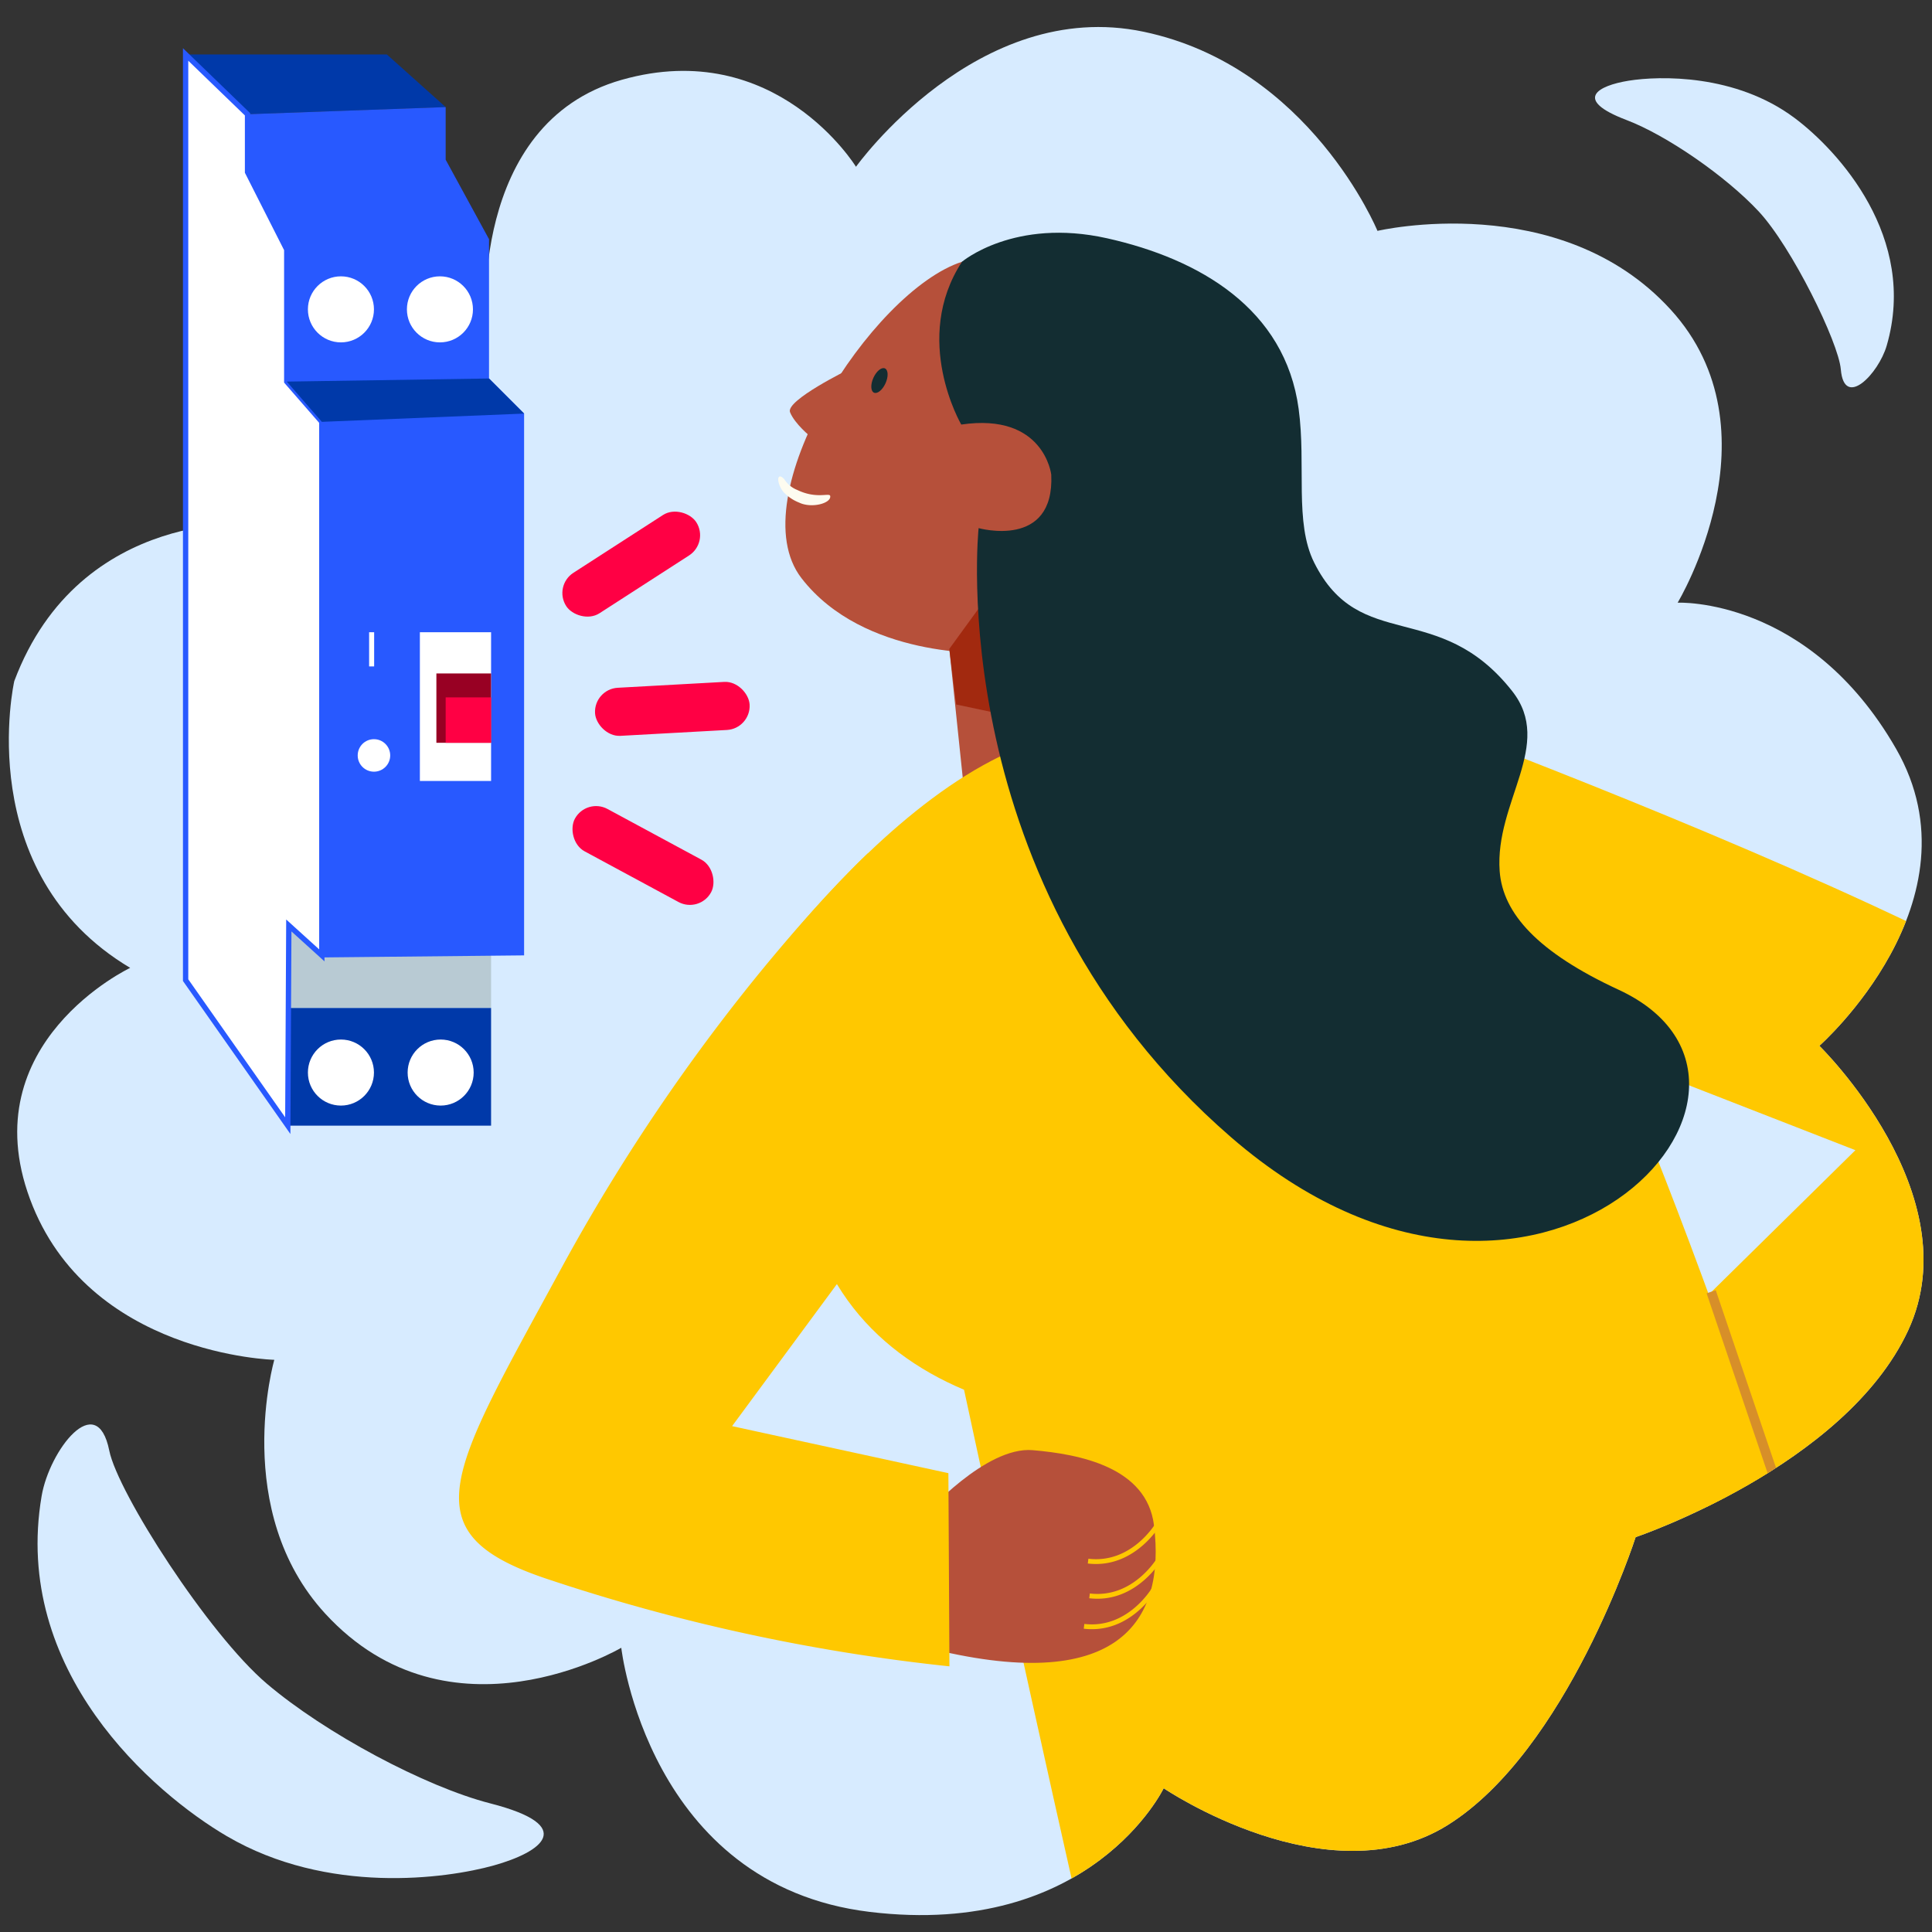 <?xml version="1.0" encoding="UTF-8"?>
<svg xmlns="http://www.w3.org/2000/svg" xmlns:xlink="http://www.w3.org/1999/xlink" id="Calque_1" data-name="Calque 1" viewBox="0 0 400 400">
  <rect x="0" y="0" width="400" height="400" fill="#333333" stroke="none"/>
  <defs>
    <style>.cls-1{fill:none;}.cls-2{fill:#d7ebff;}.cls-3{fill:#f04;}.cls-4{clip-path:url(#clip-path);}.cls-5{fill:#b6503a;}.cls-6{fill:#ffc800;}.cls-7{fill:#d78f29;}.cls-8{fill:#b8cad3;}.cls-9{fill:#0039a9;}.cls-10{fill:#2859ff;}.cls-11{fill:#fff;}.cls-12{fill:#980023;}.cls-13{fill:#132d32;}.cls-14{fill:#fdfcf0;}.cls-15{fill:#a2290f;}</style>
    <clipPath id="clip-path">
      <path class="cls-1" d="M53.882,108.406s-37.259-3.731-50.925,32.605c0,0-9.016,39.694,23.995,59.377,0,0-32.74,15.464-20.748,47.847s50.588,33.3,50.588,33.3S47.767,312.8,67.342,334.091c25.77,28.042,61.287,7.063,61.287,7.063s5.516,49.12,51.412,54.681,60.886-25.6,60.886-25.6,34.044,23.112,58.8,7.629,38.914-59.613,38.914-59.613,43.354-14.614,56.424-42.808-18.387-58.918-18.387-58.918,33.975-29.989,15.885-61.5-45.223-30.245-45.223-30.245,21.486-35.6-1.477-60.715S285.19,47.8,285.19,47.8,271.23,13.829,236.8,6.577,177.222,34.53,177.222,34.53,160.643,7.487,128.74,16.522s-28.086,50.937-28.086,50.937S74.04,54.261,59.577,67.1s-5.695,41.3-5.695,41.3"></path>
    </clipPath>
  </defs>
  <title>ballon-eau-chaude-contacteur</title>
  <path class="cls-2" d="M53.882,108.406s-37.259-3.731-50.925,32.605c0,0-9.016,39.694,23.995,59.377,0,0-32.74,15.464-20.748,47.847s50.588,33.3,50.588,33.3S47.767,312.8,67.342,334.091c25.77,28.042,61.287,7.063,61.287,7.063s5.516,49.12,51.412,54.681,60.886-25.6,60.886-25.6,34.044,23.112,58.8,7.629,38.914-59.613,38.914-59.613,43.354-14.614,56.424-42.808-18.387-58.918-18.387-58.918,33.975-29.989,15.885-61.5-45.223-30.245-45.223-30.245,21.486-35.6-1.477-60.715S285.19,47.8,285.19,47.8,271.23,13.829,236.8,6.577,177.222,34.53,177.222,34.53,160.643,7.487,128.74,16.522s-28.086,50.937-28.086,50.937S74.04,54.261,59.577,67.1s-5.695,41.3-5.695,41.3"></path>
  <path class="cls-2" d="M47.034,380.2C31.667,371.2,2.45,345.924,8.618,309.736c1.611-9.466,11.422-22.228,14.006-9.4,1.756,8.728,20.5,37.944,32.6,48.236s32.839,21.353,46.26,24.794c18.3,4.684,10.6,10.1.741,12.855s-34.439,6.118-55.193-6.029"></path>
  <path class="cls-2" d="M371.553,24.428c9.021,6.757,25.574,24.767,19.07,47.124-1.7,5.854-8.8,13.2-9.5,4.932-.476-5.628-10.161-25.378-17.02-32.728s-19.132-15.789-27.337-18.9c-11.184-4.251-5.949-7.123.448-8.149s22.142-1.409,34.335,7.721"></path>
  <rect class="cls-3" x="114.715" y="111.852" width="32.052" height="9.968" rx="4.984" ry="4.984" transform="matrix(0.84, -0.542, 0.542, 0.84, -42.457, 89.517)"></rect>
  <rect class="cls-3" x="117.096" y="172.137" width="32.052" height="9.968" rx="4.984" ry="4.984" transform="translate(100.121 -41.978) rotate(28.362)"></rect>
  <rect class="cls-3" x="123.174" y="141.78" width="32.052" height="9.968" rx="4.984" ry="4.984" transform="translate(-7.87 7.887) rotate(-3.156)"></rect>
  <g class="cls-4">
    <polygon class="cls-5" points="196.544 134.344 199.806 165.627 218.671 147.64 214.768 115.204 196.544 134.344"></polygon>
    <path class="cls-6" d="M294.869,156.812c22.583,7.305,55.887,99.908,79.144,169.222,16.706,49.79,25.847,107.355,25.847,107.355s-64.365-15.42-172.211-19.015c-12.366-53.671-28.054-126.64-28.054-126.64-19.444-8.208-33.49-24.252-34.152-50.916L147.428,215.46s42.9-66.2,81.66-63.978c30.99,1.779,46.756-.824,65.78,5.33"></path>
    <path class="cls-6" d="M295.15,149.23s57.65,21.38,101.369,42.358,55.886,29.341,37.214,52.455c-29.163,36.1-78.883,71.075-78.883,71.075L338.559,283l45.582-44.865L308.8,208.768Z"></path>
    <rect class="cls-7" x="359.723" y="266.384" width="2.001" height="40.107" transform="translate(-72.903 131.082) rotate(-18.741)"></rect>
    <path class="cls-5" d="M191.346,341c40.057,10.292,50.076-5.12,47.568-25.239-1.5-12-15.358-14.69-25.115-15.52s-22.4,13.5-22.4,13.5l-43.5-14.293L138.364,332.9Z"></path>
    <path class="cls-6" d="M226.922,323.808a14.069,14.069,0,0,1-1.705-.1l.119-.992c9.019,1.09,13.97-7.391,14.02-7.477l.867.5C240.174,315.816,235.492,323.808,226.922,323.808Z"></path>
    <path class="cls-6" d="M227.222,331a14.069,14.069,0,0,1-1.705-.1l.119-.992c9.021,1.092,13.971-7.392,14.021-7.477l.867.5C240.475,323,235.792,331,227.222,331Z"></path>
    <path class="cls-6" d="M226.087,337.306a14.069,14.069,0,0,1-1.705-.1l.119-.992c8.986,1.085,13.97-7.392,14.02-7.478l.867.5C239.338,329.315,234.655,337.306,226.087,337.306Z"></path>
    <path class="cls-6" d="M179.679,176.677s-34,31.706-63.433,85.846c-23.162,42.6-31.575,54.655-3.444,64.223A392.323,392.323,0,0,0,196.571,345l-.217-40-44.783-9.734L199.583,230.2Z"></path>
  </g>
  <rect class="cls-8" x="58.086" y="190.315" width="43.587" height="18.382"></rect>
  <polygon class="cls-9" points="38.43 11.275 80.094 11.275 92.272 22.171 50.822 23.667 38.43 11.275"></polygon>
  <polygon class="cls-10" points="50.822 23.667 92.272 22.171 92.272 33.068 101.246 49.52 101.246 78.364 108.51 85.629 108.51 197.801 66.633 198.228 61.291 178.144 48.472 53.304 50.822 23.667"></polygon>
  <polygon class="cls-9" points="59.582 233.055 101.673 233.055 101.673 208.697 59.708 208.697 59.582 233.055"></polygon>
  <rect class="cls-11" x="86.931" y="130.897" width="14.743" height="30.795"></rect>
  <rect class="cls-12" x="90.349" y="139.431" width="11.324" height="14.355"></rect>
  <rect class="cls-3" x="92.272" y="144.385" width="9.401" height="9.401"></rect>
  <circle class="cls-11" cx="70.586" cy="64.049" r="6.837"></circle>
  <circle class="cls-11" cx="70.586" cy="222.061" r="6.837"></circle>
  <circle class="cls-11" cx="91.232" cy="222.061" r="6.837"></circle>
  <circle class="cls-11" cx="91.084" cy="64.049" r="6.837"></circle>
  <polygon class="cls-11" points="38.43 11.275 51.249 23.667 51.249 35.632 59.368 51.657 59.368 79.005 66.633 87.338 66.633 197.801 59.796 191.604 59.582 233.055 38.43 202.928 38.43 11.275"></polygon>
  <path class="cls-10" d="M60.124,234.784,37.879,203.1V9.977L51.8,23.434V35.5L59.92,51.525V78.8l7.264,8.333V199.042l-6.844-6.2ZM38.98,202.755l20.06,28.57.212-40.957,6.83,6.19V87.544l-7.264-8.333V51.788L50.7,35.763V23.9L38.98,12.573Z"></path>
  <rect class="cls-11" x="76.421" y="130.897" width="1.041" height="7.079"></rect>
  <circle class="cls-11" cx="77.423" cy="156.404" r="3.365"></circle>
  <polygon class="cls-9" points="59.368 79.005 101.246 78.364 108.51 85.629 66.633 87.338 59.368 79.005"></polygon>
  <path class="cls-5" d="M204.678,135.171s-25.87,1.206-38.748-15.479,14.515-59.444,33.246-65.5S244.018,52.1,250,69.107s-4,62.411-45.318,66.064"></path>
  <path class="cls-13" d="M183.338,79.353c-.625,1.387-1.694,2.258-2.387,1.945s-.749-1.69-.124-3.077,1.694-2.258,2.387-1.945.749,1.69.124,3.077"></path>
  <path class="cls-5" d="M167.84,90.425s-3.29-2.636-4.27-5.077,12.22-8.891,12.22-8.891Z"></path>
  <path class="cls-14" d="M162.369,99.2a5.619,5.619,0,0,0,2.707,2.245c4.007,1.933,6.674.508,6.806,1.237.276,1.505-3.83,2.633-6.421,1.379a9,9,0,0,1-3.355-2.3c-1.437-2.016-1.247-4.155.262-2.56"></path>
  <polygon class="cls-15" points="204.12 123.921 206.583 147.689 197.963 145.856 196.544 134.344 204.12 123.921"></polygon>
  <path class="cls-13" d="M199.018,87.9s-10.33-17.668.157-33.712c0,0,10.81-9.146,30.023-4.856s36.866,14.622,39.672,35.313c1.582,11.677-.915,23.563,3.211,31.827,9.464,18.952,25.809,7.343,40.994,26.609,8.766,11.119-3.629,22.918-2.584,37.281.64,8.781,7.925,16.824,24.611,24.548,43.089,19.943-16.81,85.492-80.239,30.53-60.134-52.107-52.253-126.1-52.253-126.1s15.763,4.451,15.04-11.073c0,0-1.465-12.894-18.632-10.366"></path>
</svg>
